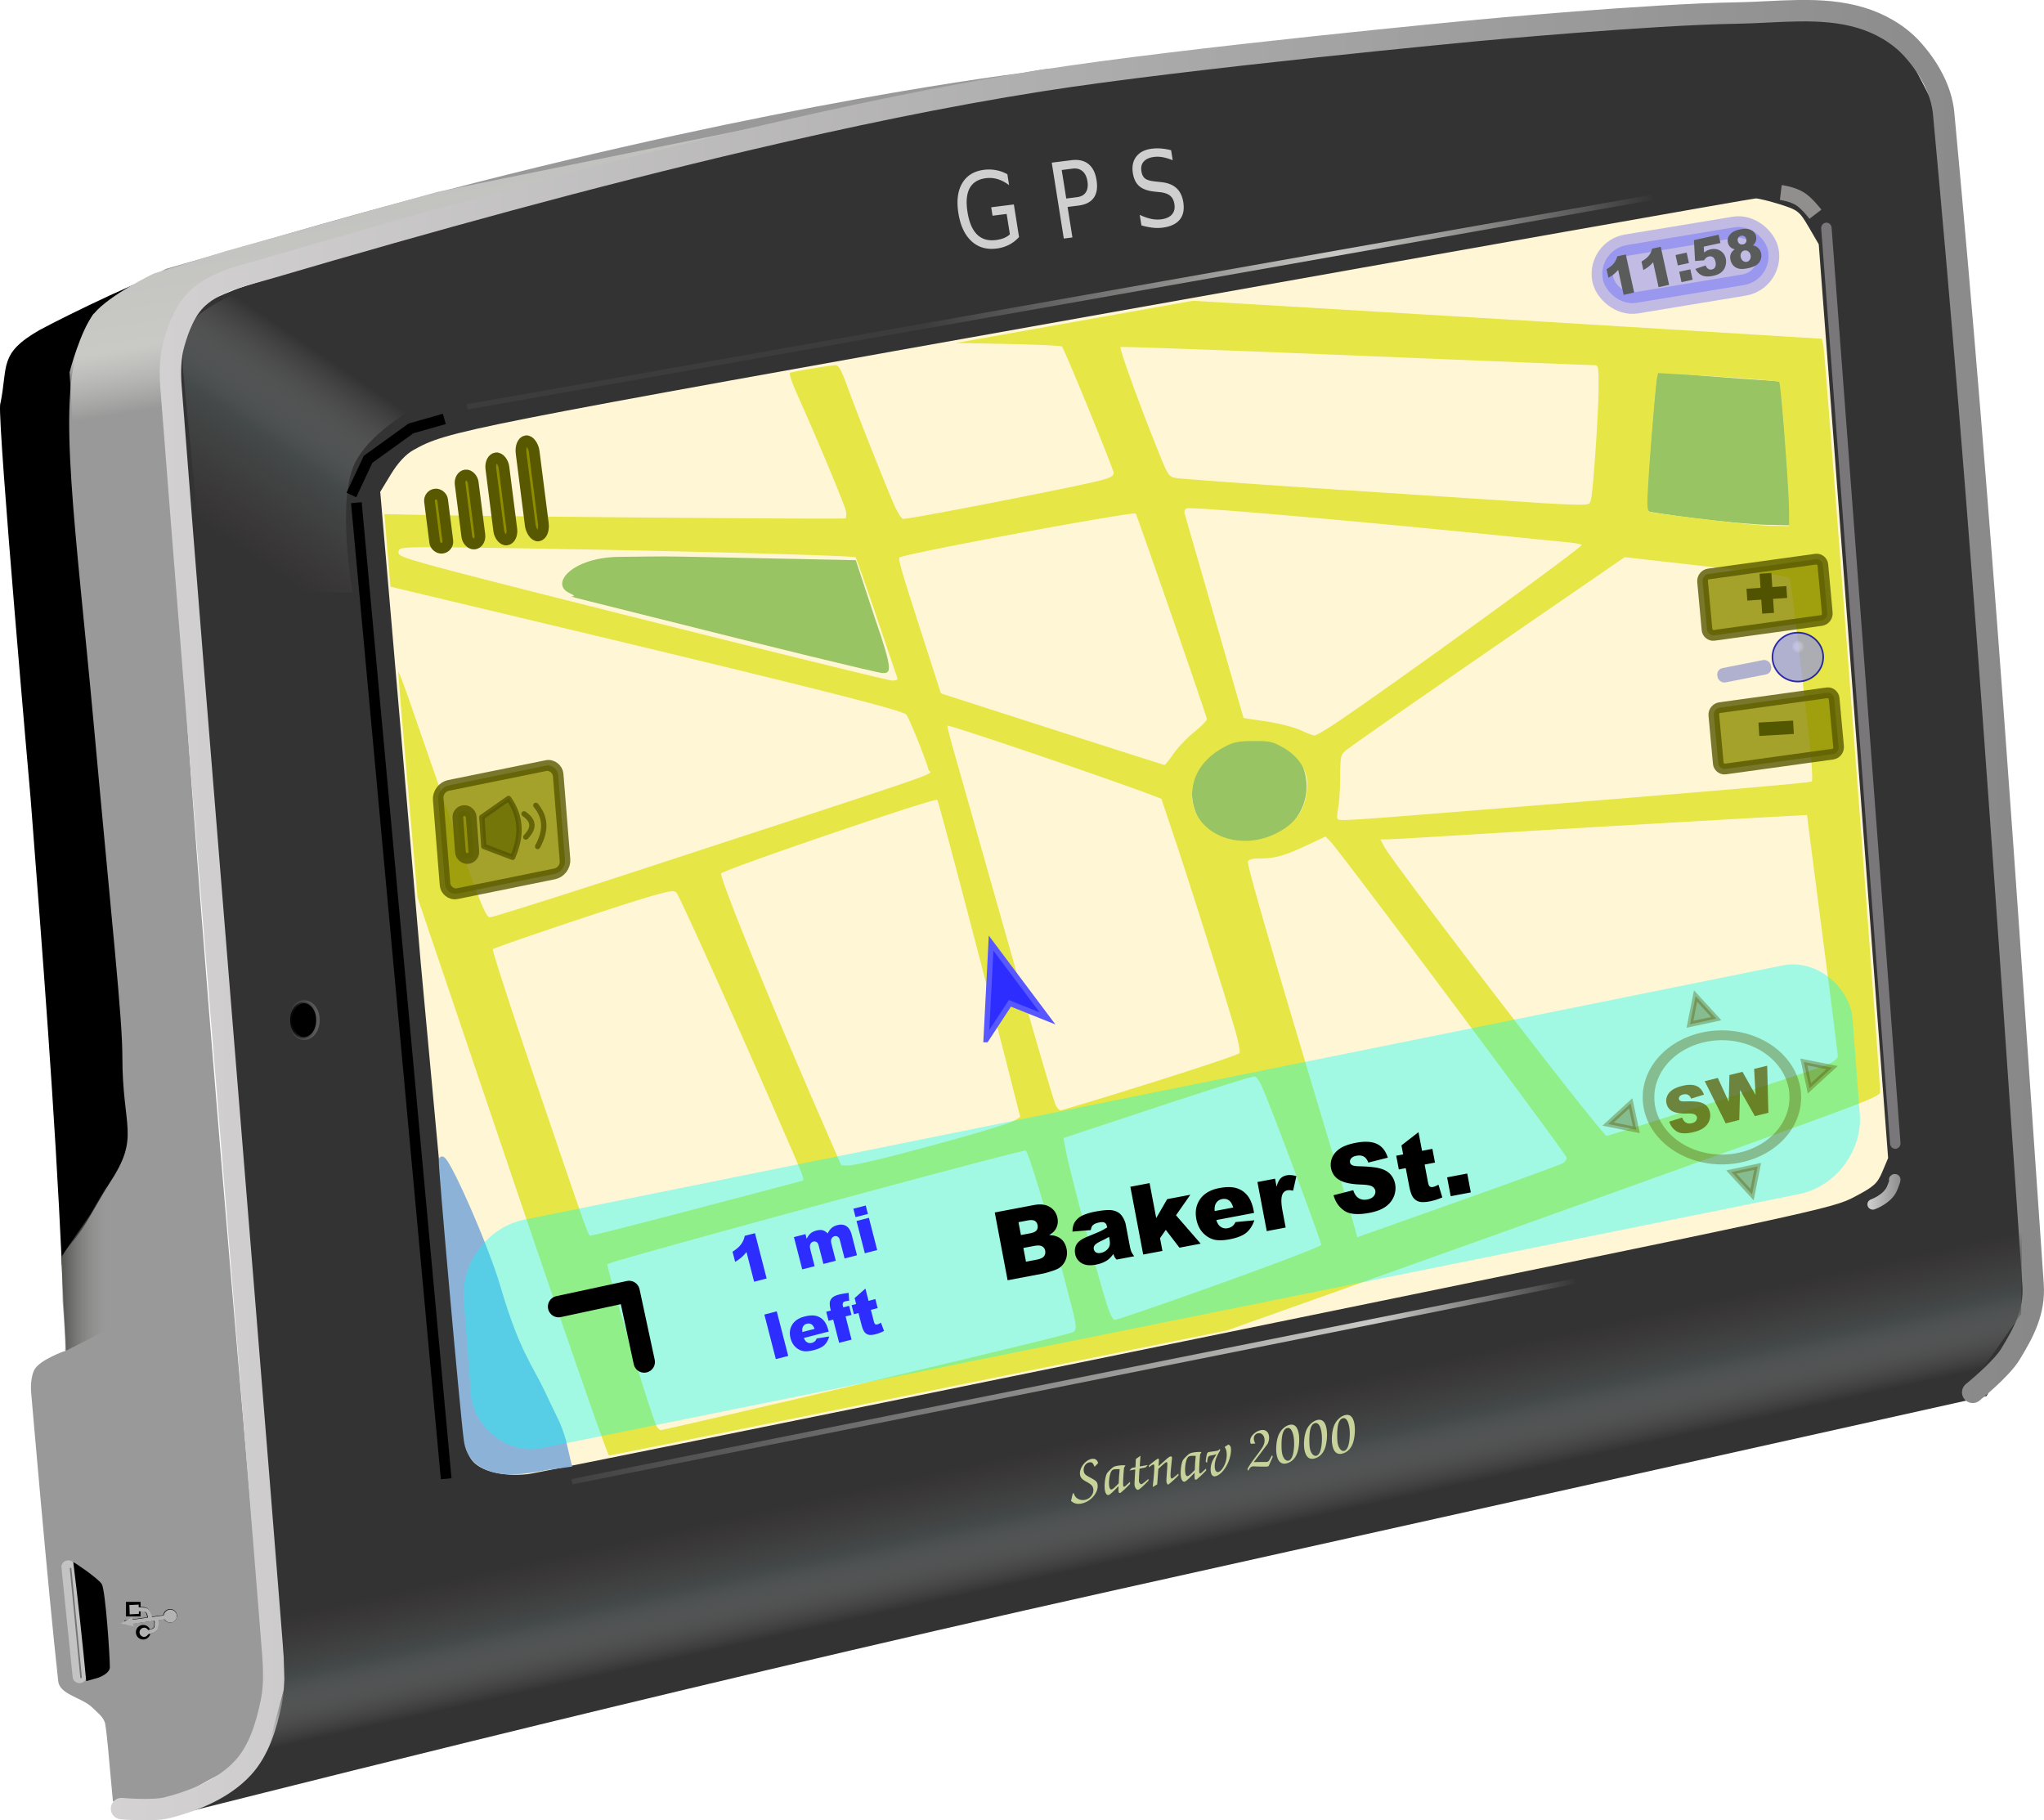 <svg xmlns="http://www.w3.org/2000/svg" xmlns:xlink="http://www.w3.org/1999/xlink" viewBox="0 0 381.66 339.9"><defs><linearGradient id="i" y2="424" xlink:href="#a" gradientUnits="userSpaceOnUse" x2="515.32" y1="424" x1="508.22"/><linearGradient id="a"><stop offset="0" stop-color="#d4d2d2"/><stop offset="1" stop-color="#888"/></linearGradient><linearGradient id="l" y2="454.46" gradientUnits="userSpaceOnUse" x2="494.7" gradientTransform="translate(-40.251 7.268)" y1="454.46" x1="306.42"><stop offset="0" stop-color="#b9b9b7" stop-opacity=".105"/><stop offset=".797" stop-color="#c9c9c6"/><stop offset="1" stop-color="#dadad6" stop-opacity="0"/></linearGradient><linearGradient id="p" y2="260.19" gradientUnits="userSpaceOnUse" x2="468.98" y1="260.19" x1="332.13"><stop offset="0" stop-color="#b9b9b7" stop-opacity=".063"/><stop offset=".566" stop-color="#c9c9c6"/><stop offset="1" stop-color="#dadad6" stop-opacity="0"/></linearGradient><linearGradient id="r" y2="394.65" gradientUnits="userSpaceOnUse" x2="218.03" y1="394.65" x1="214.11"><stop offset="0" stop-color="#5b5b5d"/><stop offset="1" stop-color="#7f7980" stop-opacity="0"/></linearGradient><linearGradient id="f" y2="487.12" gradientUnits="userSpaceOnUse" x2="397.87" gradientTransform="matrix(1 .003 -.003 1 2.339 .177)" y1="464.25" x1="392.72"><stop offset="0" stop-color="#494444" stop-opacity="0"/><stop offset=".479" stop-color="#444949"/><stop offset="1" stop-color="#999" stop-opacity="0"/></linearGradient><linearGradient id="e" y2="373.86" xlink:href="#a" gradientUnits="userSpaceOnUse" x2="539.99" y1="373.86" x1="180.25"/><linearGradient id="d" y2="281.12" gradientUnits="userSpaceOnUse" x2="182.24" y1="223.29" x1="172.86"><stop offset="0" stop-color="#b9b9b7"/><stop offset=".797" stop-color="#c9c9c6"/><stop offset="1" stop-color="#dadad6" stop-opacity="0"/></linearGradient><linearGradient id="c" y2="266.04" gradientUnits="userSpaceOnUse" x2="215.11" gradientTransform="matrix(1.125 0 0 1.02 -23.131 -2.18)" y1="295.4" x1="192.98"><stop offset="0" stop-color="#494444" stop-opacity="0"/><stop offset=".518" stop-color="#444949"/><stop offset="1" stop-color="#999" stop-opacity="0"/></linearGradient><linearGradient id="b" y2="442.47" gradientUnits="userSpaceOnUse" x2="180.51" y1="442.47" x1="170.45"><stop offset="0" stop-color="#464642"/><stop offset="1" stop-color="#999" stop-opacity="0"/></linearGradient><filter id="g" height="1.026" width="1.327" color-interpolation-filters="sRGB" y="-.013" x="-.163"><feGaussianBlur stdDeviation=".875"/></filter><filter id="h" color-interpolation-filters="sRGB"><feGaussianBlur stdDeviation=".212"/></filter><filter id="j" height="1.9" width="1.45" color-interpolation-filters="sRGB" y="-.45" x="-.225"><feGaussianBlur stdDeviation=".741"/></filter><filter id="o" color-interpolation-filters="sRGB"><feGaussianBlur stdDeviation=".977"/></filter><filter id="k" color-interpolation-filters="sRGB"><feGaussianBlur stdDeviation="1.124"/></filter><filter id="n" height="1.033" width="1.355" color-interpolation-filters="sRGB" y="-.016" x="-.177"><feGaussianBlur stdDeviation="1.239"/></filter><filter id="m" height="1.532" width="1.437" color-interpolation-filters="sRGB" y="-.266" x="-.218"><feGaussianBlur stdDeviation="1.403"/></filter><filter id="q" color-interpolation-filters="sRGB"><feGaussianBlur stdDeviation=".025"/></filter><filter id="v"><feGaussianBlur stdDeviation=".012"/></filter><marker id="t" refY="0" refX="0" orient="auto" overflow="visible"><path d="M-1-1v2h2v-2h-2z" stroke="#000" stroke-width=".2pt" fill-rule="evenodd"/></marker><marker id="s" refY="0" refX="0" orient="auto" overflow="visible"><path transform="matrix(-.3 0 0 -.3 .69 0)" d="M8.719 4.034L-2.207.016 8.719-4.002c-1.746 2.372-1.736 5.618 0 8.036z" stroke-linejoin="round" stroke-width=".625" fill-rule="evenodd"/></marker><marker id="u" refY="0" refX="0" orient="auto" overflow="visible"><path d="M.98 0a1 1 0 11-2 0 1 1 0 012 0z" stroke="#000" stroke-width=".2pt" fill-rule="evenodd"/></marker><radialGradient id="w" gradientUnits="userSpaceOnUse" cy="130.29" cx="697.69" r="1.23"><stop offset="0" stop-color="#cacbff"/><stop offset="1" stop-color="#fff" stop-opacity="0"/></radialGradient></defs><path d="M44.47 331.65c3.304-2.769 6.769-11.812 7.074-18.462.142-3.102-4.03-58.989-9.273-124.19-5.242-65.204-9.384-119.54-9.205-120.74.18-1.203 1.284-4.324 2.454-6.934 2.055-4.583 2.34-4.83 8.31-7.22 3.401-1.36 26.419-8.007 51.15-14.77 61.307-16.763 86.089-21.73 139.08-27.866 45.433-5.263 84.346-8.227 100.96-7.692 11.469.37 11.58.39 16.197 2.994 4.016 2.265 5.064 3.434 7.704 8.59l3.055 5.969 8.334 109.01c8.041 105.19 8.282 109.23 6.87 115.27-.804 3.447-2.538 8.247-3.852 10.667l-2.39 4.4-162.85 36.256c-89.565 19.941-172.78 41.44-173.56 41.494-1.138.079 8.28-5.385 9.935-6.772z" color="#000" fill="#343334"/><path d="M5.71 149.02S-.396 79.885.02 75.591c1.564-7.26-.428-9.5 7.402-13.988 4.751-2.574 21.858-10.943 24.983-11.07 1.22-.05-5.996 7.925-8.913 11.265l-5.303 6.073-.61 8.767c-.357 5.138 1.215 32.115 3.796 65.155 4.652 59.533 4.887 76.785 1.143 83.792-.984 1.843-3.902 5.009-6.483 7.036-2.58 2.027-4.413 3.542-4.484 3.537-1.326-29.065-3.608-58.117-5.84-87.138z" color="#000"/><path d="M19.66 321.97c-.205-1.289-1.463-2.181-2.384-3.104-1.904-1.908-6.121-2.416-6.402-4.936-1.882-16.88-5.041-53.73-5.041-53.73s-.308-2.454.516-4.31c.854-1.92 5.711-3.616 5.711-3.616.06.299.411.658-.36-9.25-.114-4.694-.132-7.7-.135-7.882-.003-.182.263-1.273 1.798-3.026 2.868-3.448 4.706-7.536 7.152-11.307 5.715-8.653 2.334-10.115 2.333-23.458-.001-7.253-1.84-23.702-5.4-62.706-3.268-35.785-6.815-59.823-2.612-70.06s1.52-3.541 4.378-6.743c2.858-3.2 5.993-4.458 11.767-7.639l29.006-8.346c65.307-18.52 114.78-26.18 130.8-28.227 21.809-3.95-23.688 7.221-36.517 10.672-18.184 3.805-103.07 23.24-112.51 26.963l-5.219 2.973-2.146 4.257c-2.087 5.057-5.934-1.305 4.684 130.88 5.19 64.602 10.272 119.49 10.273 122.32 0 4.883 2.595 4.562-.652 11.137l-2.2 5.639-6.005 3.113c-5.912 3.066-6.729 4.26-11.262 4.542l-8.149.223-.68-7.377s-.368-4.622-.745-6.997zm-1.811-9.848c2.547-1.3 2.528-1.183 1.626-10.113-.571-5.647-.633-5.828-2.734-7.946-1.77-1.785-2.406-2.103-3.608-1.801-1.145.287-1.404.634-1.204 1.61.141.683.54 5.008.887 9.612.347 4.603.73 8.684.85 9.067.315 1 1.649.863 4.183-.43z" color="#000" fill="#999"/><path d="M151.91 497.32l1.814 18.61" stroke="#c4c3c3" stroke-linecap="round" stroke-width="2.214" fill="none" transform="matrix(1.157 0 0 1.101 -163.013 -254.984)"/><path d="M16.098 313.896c-.725-7.537-1.479-14.688-2.415-22.211.067-.077 4.779 3.102 5.339 4.133.675 1.241 1.492 13.268 1.492 15.516 0 .514-.507 1.303-2.16 1.928l-2.256.634z" color="#000"/><path d="M176.76 430.46l3.099-5.548.057 19.627 2.368 6.313-10.061 5.13-.937-17.46 5.474-8.061z" fill="url(#b)" transform="translate(-159.87 -203.79)"/><path d="M195.74 263.74c9.747-10.056 44.234-13.046 44.234-13.046l20.545 19.282s-27.428 7.98-34.102 19.733c-3.93 6.922-.699 24.717-.699 24.717l-27.673-.28-4.053-41.854s-.278-6.462 1.747-8.551z" fill="url(#c)" transform="translate(-159.87 -203.79)"/><path d="M173.93 291.8l16.207-1.581 1.446-16.998.626-8.929 3.067-6.093 9.815-4.3 35.577-9.883 66.448-15.976 14.85-4.743-80.44 16.323-39.53 11.069-13.44 4.184s-8.3 4.01-11.135 7.463c-2.51 3.056-4.56 10.953-4.56 10.953l1.07 18.512z" fill="url(#d)" transform="translate(-159.87 -203.79)"/><path d="M182.56 541.49s5.817.537 8.59-.179c5.134-1.326 10.472-3.524 14.076-7.414 3.008-3.246 4.364-7.853 5.275-12.184.83-3.945.392-8.075.073-12.095-6.244-78.648-13.538-165.84-18.782-233.68-.198-2.558-.162-5.451.576-8.032.88-3.083 2.116-6.346 4.484-8.508 3.584-3.273 8.787-4.224 13.443-5.594 29.847-8.778 59.458-16.97 89.548-24.02 17.999-4.217 36.114-8.039 54.375-10.919 27.119-4.276 81.823-9.422 81.823-9.422s31.992-2.979 48.039-3.216c7.744-.114 15.797-1.348 23.218.867 3.551 1.06 7.014 3.012 9.52 5.742 3.049 3.32 5.555 7.644 5.974 12.132 7.004 74.977 11.636 145.31 16.696 218.67.356 5.151-1.865 9.121-4.24 13.018-1.736 2.846-7.035 7.11-7.035 7.11" stroke="url(#e)" stroke-linecap="round" stroke-width="4" fill="none" transform="translate(-159.87 -203.79)"/><path d="M212.25 498.03l325.18-64.559-.156 15.676-8.852 12.514-319.4 71.9 4.02-14.975-.79-20.556z" fill="url(#f)" transform="translate(-159.87 -203.79)"/><g fill="#c8d39b"><path d="M200.293 278.925l-.305 1.32c.512.483 1.113.646 1.881.51 1.808-.316 3.322-2.105 3.059-3.606-.085-.484-.318-.7-1.313-1.232-.98-.522-1.158-.698-1.247-1.206-.134-.769.329-1.532 1.026-1.654.496-.087.711.094.974.828l.682-.692c-.185-.638-.595-.895-1.222-.785-1.217.213-2.364 1.803-2.158 2.974.093.531.41.878 1.188 1.29.916.497 1.185.779 1.28 1.322.162.922-.582 1.893-1.61 2.074-.508.089-1.068-.045-1.449-.343-.296-.229-.434-.46-.62-.964l-.166.164M210.97 276.707c-.782.746-.941.884-1.06.905-.082.014-.158-.07-.183-.212-.053-.307.002-1.657.152-3.304.099-.2.116-.24.268-.485a6.248 6.248 0 00-1.52.083c-.485.085-.701.172-.975.415-.382.323-.814.776-.939.969-.35.573-.567 2.256-.399 3.213.1.567.355.912.65.86.26-.045.61-.35 1.9-1.673-.023.565-.018.942.007 1.083.027.154.115.236.233.215.142-.024.142-.024.982-.793.303-.285.542-.522.933-.931l-.049-.345m-2.292.475c-.608.63-.928.894-1.14.931-.19.033-.345-.159-.411-.537-.104-.591-.056-1.428.122-2.154.17-.7.386-.993.788-1.064.212-.037.59-.042 1.031-.022-.079.94-.114 1.226-.115 1.287-.02.308-.027.614-.044.934-.001.06-.012.209-.033.432l-.198.193M214.426 276.152c-.805.689-1.148.956-1.313.985-.154.027-.397-.247-.44-.495-.03-.166.012-1.11.102-2.406.163-.04.281-.061.34-.072l.471-.095c.047-.008.164-.04.349-.097l.389-.422-1.513.266.137-1.998c-.204.157-.293.21-.455.323-.075.062-.163.114-.25.178a2.352 2.352 0 01-.152.1l-.072 1.535c-.105.03-.176.043-.211.05l-.284.05c-.023.003-.082.014-.175.042-.115.106-.127.108-.3.309-.03.03-.081.087-.154.16l.284-.05.544-.094.26-.046c-.166 2.734-.166 2.734-.102 3.1.066.378.387.749.611.71.26-.046.977-.684 1.963-1.734l-.029-.3M216.076 277.162l.21-2.9c1.314-1.193 1.347-1.21 1.513-1.24.082-.014.14.036.157.131.03.177.015.643-.092 2.05-.075 1.098-.087 1.307-.048 1.532.03.165.103.31.27.5.5-.343 1.227-.994 1.947-1.754l.025-.345c-1.064.88-1.107.913-1.226.933s-.211-.097-.245-.286c-.043-.248-.029-.652.053-1.507.207-2.083.207-2.083.193-2.166-.023-.13-.118-.187-.272-.16-.177.031-.419.183-.797.53l-1.443 1.288c.038-.408.085-1.184.068-1.278a.159.159 0 00-.18-.127c-.13.023-.905.61-1.688 1.283l-.017.32c.696-.476.742-.496.848-.515.083-.014.154.046.17.14.044.249-.008 1.27-.115 2.397l-.104 1.005c-.01.087-.029.322-.054.667l.827-.498M225.174 274.216c-.783.747-.942.884-1.06.905-.083.014-.158-.07-.183-.212-.054-.307.001-1.657.151-3.304.1-.2.117-.24.268-.485a6.248 6.248 0 00-1.52.084c-.485.085-.7.171-.975.414-.382.323-.814.777-.939.969-.35.573-.567 2.256-.399 3.213.1.568.355.913.65.86.26-.045.61-.35 1.9-1.672-.023.564-.017.94.007 1.083.027.153.115.235.233.215.142-.025.142-.025.982-.794.303-.285.542-.521.933-.931l-.048-.345m-2.293.475c-.608.63-.927.894-1.14.931-.19.033-.345-.159-.411-.537-.104-.59-.055-1.428.122-2.153.17-.7.386-.994.788-1.064.213-.038.59-.043 1.032-.023-.08.94-.114 1.226-.116 1.287-.019.308-.026.614-.043.934-.002.061-.012.21-.034.432l-.198.193M225.372 273.146c.028-.188.058-.364.06-.425.129-.79.2-.875.84-.976.47-.094.598-.129.871-.238-.55.889-.708 1.172-.826 1.473-.243.627-.326 1.336-.224 1.916.095.543.401.83.791.762.934-.163 1.991-1.36 2.562-2.898.325-.86.478-1.862.376-2.441-.047-.272-.161-.435-.419-.585-.27.133-.4.217-.736.458.198.294.278.475.332.783.127.72.047 1.514-.235 2.27-.324.861-.875 1.543-1.312 1.62-.26.045-.527-.225-.597-.627-.096-.544-.02-1.227.205-1.888.164-.455.334-.802.778-1.537.005-.038 0-.073-.003-.085-.006-.035-.008-.047-.046-.126l-.118.02c-.104.177-.227.236-.606.302l-.283.05c-.74.093-.857.113-.952.13-.225.04-.337.096-.39.203-.121.216-.223.745-.313 1.626l.245.213M233.034 274.635c.41-.645.536-.764.832-.816.118-.02.276-.024.473-.01.91.047 2.106.057 2.295.024a.639.639 0 00.261-.107l.767-1.742-.143-.256c-.588 1.09-.656 1.188-.975 1.244-.06.01-.144.013-.255.008-.84 0-1.568.019-2.176.028l1.218-1.603.88-1.165.493-.66c.252-.58.323-1.006.232-1.526-.133-.757-.702-1.156-1.435-1.028-.603.106-1.19.44-1.604.927-.367.406-.517.87-.432 1.355.016.095.038.152.085.278l.856-.053c-.163-.3-.227-.46-.265-.672-.114-.65.202-1.144.793-1.248.555-.097 1.042.317 1.16.99.065.367.019.801-.118 1.13-.178.445-.418.816-1.179 1.827-1.273 1.697-1.42 1.906-1.87 2.74l.107.335M240.886 266.03c-.851.148-1.705.907-2.13 1.883-.407.949-.577 2.55-.382 3.661.224 1.277.812 1.856 1.71 1.698 1.017-.178 1.83-.966 2.186-2.125.316-.981.41-2.46.236-3.453-.22-1.253-.77-1.814-1.62-1.665m-.492.598c.531-.093.949.48 1.148 1.614.165.946.13 2.207-.088 3.183-.169.773-.489 1.243-.89 1.314-.52.09-1.017-.517-1.183-1.462-.114-.65-.121-2.013-.02-2.823.133-1.12.489-1.73 1.033-1.826M246.076 265.119c-.85.15-1.704.908-2.13 1.884-.406.949-.576 2.55-.381 3.661.223 1.277.812 1.856 1.71 1.698 1.017-.178 1.83-.966 2.186-2.125.316-.982.41-2.46.235-3.453-.22-1.253-.769-1.814-1.62-1.665m-.492.598c.532-.093.95.48 1.148 1.614.166.945.131 2.206-.087 3.183-.17.773-.489 1.243-.89 1.313-.52.092-1.017-.516-1.183-1.461-.114-.65-.121-2.014-.02-2.823.133-1.12.489-1.73 1.032-1.826M251.277 264.207c-.85.15-1.705.908-2.13 1.884-.407.949-.577 2.55-.382 3.661.224 1.277.813 1.856 1.711 1.698 1.017-.178 1.829-.966 2.186-2.125.315-.982.41-2.46.235-3.453-.22-1.253-.769-1.814-1.62-1.665m-.492.598c.532-.093.949.48 1.148 1.614.166.945.131 2.206-.087 3.183-.17.773-.49 1.243-.891 1.313-.52.092-1.016-.516-1.182-1.461-.114-.65-.122-2.014-.02-2.823.132-1.12.488-1.73 1.032-1.826"/></g><path d="M500.9 247.9l12.86 162.12" transform="matrix(1 0 0 1.054 -159.87 -218.686)" filter="url(#g)" stroke="#797779" stroke-linecap="round" stroke-width="1.948" fill="none"/><path d="M513.6 424s.471-.573-.438 1.68c-.84 2.08-3.592 3.067-3.592 3.067" transform="matrix(1 0 0 .974 -159.87 -192.724)" filter="url(#h)" stroke="url(#i)" stroke-linecap="round" stroke-width="2.026" fill="none"/><path d="M498.85 243.79s-1.56-2.05-2.862-2.865c-1.496-.936-3.6-1.19-3.6-1.19" filter="url(#j)" stroke="#918e8e" stroke-width="2.8" fill="none" transform="translate(-159.87 -203.79)"/><path d="M266.66 480.46L453.94 443" filter="url(#k)" stroke="url(#l)" fill="none" transform="translate(-159.87 -203.79)"/><path d="M227.7 294.56l2.767-5.93 7.116-5.139 5.534-1.58" transform="matrix(1.126 0 0 1.123 -190.779 -238.369)" filter="url(#m)" stroke="#000" stroke-width="1.778" fill="none"/><path d="M243.18 479.9l-16.77-182.25" filter="url(#n)" stroke="#000" stroke-width="2" fill="none" transform="translate(-159.87 -203.79)"/><path d="M247.1 279.76l221.38-39.13" filter="url(#o)" stroke="url(#p)" fill="none" transform="translate(-159.87 -203.79)"/><path d="M218.03 394.65a1.957 3.075 0 11-3.913 0 1.957 3.075 0 113.913 0z" transform="matrix(-1.321 0 0 1.091 342.21 -240.086)" color="#000" filter="url(#q)" stroke="url(#r)" stroke-width=".5"/><path d="M33.05 301.71a1.27 1.27 0 01-1.281 1.26 1.27 1.27 0 01-1.281-1.26c0-.695.574-1.26 1.281-1.26a1.27 1.27 0 011.281 1.26z" color="#000"/><path d="M191.02 505.67l-7.858 1.086" marker-end="url(#s)" stroke="#000" stroke-width=".8" fill="none" transform="translate(-159.87 -203.79)"/><path d="M187.75 505.84s.027-1.47-1.07-1.569c-.8-.071-1.927-.024-1.927-.024" marker-end="url(#t)" stroke="#000" stroke-width=".8" fill="none" transform="translate(-159.87 -203.79)"/><path d="M188.99 506.16s.23 1.247-.121 1.743c-.503.71-2.24.657-2.24.657" marker-end="url(#u)" stroke="#000" stroke-width=".8" fill="none" transform="translate(-159.87 -203.79)"/><path d="M13.17 292.77l1.976 20.556" stroke="#737375" stroke-width=".3" fill="none"/><g fill="#cfcfcf"><path d="M188.567 43.754l-.604-3.806-2.633.331-.25-1.575 4.23-.532.965 6.083a6.5 6.5 0 01-1.87 1.455 7.06 7.06 0 01-2.338.7c-1.862.235-3.422-.227-4.68-1.385-1.254-1.165-2.065-2.902-2.431-5.212-.368-2.315-.13-4.184.713-5.607.848-1.43 2.203-2.262 4.065-2.496a7.205 7.205 0 012.264.064c.739.139 1.438.393 2.1.762l.323 2.04c-.691-.526-1.396-.899-2.115-1.118a5.19 5.19 0 00-2.187-.19c-1.457.184-2.476.806-3.057 1.866-.575 1.06-.71 2.548-.406 4.465.303 1.911.896 3.305 1.778 4.18.888.876 2.06 1.223 3.518 1.04a6.146 6.146 0 001.498-.363c.427-.177.8-.41 1.117-.703M198.246 31.742l.845 5.325 2.027-.255c.75-.095 1.294-.399 1.63-.912.336-.514.437-1.197.301-2.051-.134-.848-.443-1.477-.926-1.888-.483-.41-1.1-.568-1.85-.474l-2.027.256m-1.862-1.373l3.64-.458c1.335-.168 2.4.066 3.195.701.8.63 1.31 1.636 1.53 3.022.222 1.398.046 2.498-.526 3.3-.568.8-1.52 1.284-2.855 1.452l-2.027.255.904 5.694-1.612.203-2.249-14.169M218.673 28.049l.297 1.87a9.404 9.404 0 00-1.855-.561 5.329 5.329 0 00-1.613-.058c-.878.11-1.524.398-1.939.863-.409.465-.554 1.07-.436 1.817.1.626.332 1.08.697 1.364.37.276 1.011.457 1.926.542l1.01.115c1.246.12 2.208.49 2.887 1.108.683.61 1.116 1.492 1.299 2.643.218 1.373-.005 2.463-.67 3.27-.659.805-1.736 1.302-3.23 1.49a7.933 7.933 0 01-1.84 0 12.26 12.26 0 01-2.078-.427l-.314-1.974a9.111 9.111 0 002.08.745 5.659 5.659 0 001.905.1c.92-.116 1.596-.42 2.028-.914.432-.493.584-1.138.458-1.935-.11-.696-.378-1.218-.802-1.564-.419-.348-1.053-.568-1.904-.661l-1.017-.104c-1.248-.134-2.189-.47-2.822-1.01-.634-.54-1.037-1.35-1.208-2.433-.2-1.253.014-2.286.639-3.1.63-.815 1.597-1.305 2.9-1.469a8.522 8.522 0 011.737-.035c.599.048 1.22.153 1.865.318"/></g><path d="M26.74 305.62a.876.876 0 01-.67-.693c-.152-.841.94-1.359 1.486-.704l.12.144.319-.075c.391-.094.659-.228.776-.39.077-.106.09-.2.103-.687.013-.522.008-.564-.065-.566-.209-.005-4.038.55-4.038.585 0 .022.06.138.133.258.074.12.108.208.076.197a49.605 49.605 0 00-1.236-.28c-.649-.14-1.179-.266-1.179-.278 0-.024.038-.044 1.312-.727.472-.253.864-.453.872-.444a.87.87 0 01-.04.233c-.054.21-.053.218.036.23.098.013 2.833-.363 2.864-.394.04-.04-.084-.546-.183-.744-.147-.292-.319-.362-.978-.395l-.508-.025v.469l-.314.024c-.173.013-.562.035-.865.048l-.552.024v-.277c0-.153-.013-.543-.028-.869l-.028-.59.644-.028c.355-.015.747-.034.872-.041l.227-.014v.494l.64.044c.535.036.679.061.879.154.452.209.75.642.882 1.28.038.19.074.348.079.351.005.003.497-.062 1.094-.146l1.087-.152.072-.231c.095-.305.388-.632.678-.758.453-.197 1.024-.091 1.35.25.257.268.356.509.356.86 0 .342-.097.585-.339.845-.46.494-1.316.476-1.777-.04l-.169-.188-.436.054c-.24.03-.493.066-.562.08l-.124.025.028.378c.033.447-.027.939-.15 1.219-.203.465-.716.784-1.481.923-.241.044-.286.07-.452.26-.224.257-.532.373-.811.307z" color="#000" fill="#b3b3b3"/><g transform="translate(-502.83 -214.332)"><path d="M590.95 486.99c-1.579-2.035-1.61-6.98-1.61-6.98l-7.953-85.934-7.558-87.91 1.99-3.277c1.274-2.097 2.762-3.71 4.131-4.48 6.457-3.629 8.069-3.947 130.66-25.802 65.483-11.674 119.51-21.226 120.05-21.226.544 0 2.585.5 4.535 1.112 3.34 1.047 3.654 1.296 5.39 4.282l1.845 3.17 6.476 85.309 6.476 85.309-1.066 2.532c-.943 2.238-1.554 2.79-5.252 4.732-4.122 2.166-6.005 2.571-125.45 27.01-66.698 13.644-121.69 24.78-122.2 24.743-4.703.523-8.879-.554-10.458-2.589z" color="#000" fill="#fff6d5"/><path d="M819.32 311.11c-4.881-.618-8.986-1.24-9.123-1.383-.2-.208 1.784-24.984 2.069-25.826.045-.133 1.912-.046 4.15.192s7.4.661 11.47.941l7.401.51.502 6.052c.276 3.33.75 9.377 1.052 13.44l.55 7.387-4.598-.095c-2.53-.052-8.592-.6-13.473-1.218zM732.26 371.56c-6.205-1.565-8.903-9.283-5.109-14.617 3.7-5.2 9.574-6.709 15.012-3.855 5.907 3.1 6.24 12.051.599 16.046-3.937 2.787-6.615 3.406-10.502 2.426zM624.35 329.47c-22.829-5.751-11.459-2.687-15.194-4.402-3.735-1.716.547-6.674 9.264-6.758 9.786-.094 6.113-.172 19.381.108l24.824.51 3.526 10.704c3.53 10.171 3.043 10.423 1.406 10.36-.935-.035-20.379-4.77-43.208-10.522z" color="#000" fill="#98c464"/><path d="M595.41 488.83c-3.233-.714-5.067-2.581-5.472-5.572-.684-5.048-4.837-51.538-4.677-52.36.362-1.855 8.22 15.845 10.495 23.64 3.576 12.252 6.065 14.932 8.324 19.751 2.584 5.51 2.97 5.763 3.921 9.011l1.038 4.453-3.979.541c-4.94.935-7.26 1.064-9.65.536z" color="#000" stroke="#8cb2d8" stroke-linecap="round" fill="#8cb2d8"/><path d="M598.43 434l-17.64-52.1-1.81-20.76c-.993-11.417-1.796-21.015-1.783-21.329.012-.315 1.008 2.274 2.214 5.753 12.637 36.478 13.892 39.86 14.865 40.049.349.067 13.232-4.001 28.629-9.042 60.559-19.826 53.57-17.395 53.285-18.532-.477-1.899-3.533-9.493-4.134-10.27-.645-.835-18.4-5.3-70.99-17.849l-25.325-6.043-.568-6.773-.569-6.774 6.325.133c15.764.332 79.414.859 79.736.66.198-.123.239-.772.091-1.444-.271-1.238-5.172-12.983-8.826-21.153-1.344-3.006-1.839-4.513-1.514-4.611.898-.274 7.706-1.401 8.445-1.399.573.002 1.074.936 2.284 4.25 1.9 5.204 7.296 18.83 8.694 21.95.563 1.257 1.274 2.382 1.58 2.499.563.216 32.916-6.092 37.095-7.233 1.658-.453 2.273-.807 2.273-1.308 0-.7-9.196-23.161-9.682-23.648-.146-.147-4.65-.356-10.01-.465l-9.744-.197 22.11-3.935 22.11-3.934 28.877 1.706c15.883.938 42.308 2.533 58.723 3.545l29.846 1.84.295 1.377c.274 1.278 10.584 136.91 10.578 139.17-.002.988-1.054 1.392-39.83 15.3a30295.767 30295.767 0 01-60.976 21.803l-21.149 7.518-57.448 11.673c-31.596 6.42-57.665 11.673-57.93 11.673-.286 0-7.617-21.07-18.127-52.098zm51.028 42.036c21.485-5.016 48.058-11.393 52.434-12.584 2.362-.643 2.352-.052.147-8.582-2.997-11.593-7.229-25.695-7.71-25.695-1.55 0-76.67 20.387-78.064 21.186-.377.216 8.154 28.343 9.192 30.302.202.38.557.691.79.691s10.679-2.393 23.21-5.319zm71.409-18.558c15.142-5.3 28.66-10.354 28.66-10.715 0-.7-9.36-25.692-11.065-29.546-.457-1.033-1.067-1.878-1.355-1.878-.7 0-8.062 2.333-23.207 7.353l-12.502 4.144.508 2.652c.75 3.911 6.027 23.561 7.746 28.841.442 1.359 1.012 2.47 1.266 2.47s4.731-1.495 9.95-3.321zm59.545-20.713c7.312-2.61 13.671-4.946 14.132-5.192.46-.247.838-.72.838-1.052 0-.573-42.167-57.01-44.11-59.034l-.922-.963-3.475 1.629c-4.183 1.96-5.97 2.466-8.726 2.469-1.437.002-2.155.177-2.303.563-.217.564 3.942 14.948 14.066 48.654 3.004 10.001 5.662 18.93 5.907 19.84l.445 1.654 5.426-1.912a7214.286 7214.286 0 0018.721-6.656zm-147.58 3.264c10.372-2.727 19.161-5.049 19.532-5.16.82-.245 1.23.866-4.72-12.809-7.606-17.486-17.966-40.473-18.505-41.059-.418-.454-1.188-.343-4.83.694-5.357 1.526-29.036 9.468-29.45 9.878-.167.164 3.614 11.796 8.402 25.848 10.297 30.222 9.325 27.567 10.093 27.567.341 0 9.106-2.232 19.479-4.959zm37.398-10.06c12.206-3.193 21.119-5.796 22.145-6.468l.957-.627-3.756-14.737c-4.752-18.648-11.507-44.228-11.74-44.462-.43-.43-39.329 12.825-40.336 13.744-.483.441 9.026 23.795 19.02 46.715l3.405 7.807h1.377c.758 0 4.775-.888 8.928-1.974zm139.17-5.564c19.642-6.202 33.801-10.84 35.105-11.496.815-.411 1.482-1.012 1.482-1.336 0-.324-1.079-8.903-2.398-19.065a11885.29 11885.29 0 01-2.872-22.232l-.473-3.755-2.168.109c-6.994.352-46.075 2.623-59.464 3.455-8.684.54-16.293.982-16.91.982h-1.12l.626 1.21c1.68 3.247 40.8 54.132 41.616 54.132.127 0 3.087-.902 6.577-2.004zm-98.587-5.72c12.382-3.818 23.012-7.311 23.441-7.703.185-.169-.137-1.97-.715-4.003-1.644-5.781-8.19-26.576-11.164-35.46l-2.693-8.048-2.567-.966c-8.368-3.151-37.155-12.917-37.388-12.685-.066.066.563 2.516 1.398 5.445.835 2.93 5.296 18.667 9.913 34.973 4.616 16.306 8.641 30.048 8.944 30.537.303.49.689.89.858.89.17 0 4.657-1.341 9.972-2.98zm30.332-48.761c3.946-1.992 5.676-4.737 5.777-9.166.06-2.617-1.668-5.244-4.504-6.846-1.97-1.112-2.49-1.226-5.534-1.212-2.84.014-3.667.177-5.337 1.052-3.953 2.07-6.127 5.286-6.127 9.061 0 6.94 8.474 10.771 15.725 7.11zm40.889-4.592c42.763-3.447 58.842-4.835 59.108-5.101.136-.137.04-2.46-.215-5.164-.516-5.474-3.547-31.188-3.822-32.426-.163-.736-1.235-.91-15.543-2.535l-15.367-1.744-10.839 7.456c-24.974 17.179-40.542 28-41.376 28.762-.807.737-.89 1.18-.906 4.795-.01 2.19-.172 4.782-.36 5.758s-.259 1.91-.157 2.076c.289.467.863.43 29.477-1.876zm-60.053-10.297c.827-1.19 2.56-3.007 3.851-4.037 1.291-1.03 2.35-2.11 2.351-2.4.003-.471-12.998-37.983-13.297-38.366-.371-.476-43.414 7.527-44.081 8.196-.305.306.215 2.083 4.501 15.385l3.219 9.986 8.129 2.62c14.672 4.728 33.425 10.725 33.626 10.753.108.016.874-.946 1.7-2.137zm30.433-5.786c10.328-6.94 45.741-32.607 45.741-33.152 0-.143-1.112-.366-2.47-.497s-6.919-.686-12.354-1.233c-29.604-2.979-58.027-5.447-58.895-5.113a.74.74 0 00-.435.883l5.608 19.456 5.42 18.811 4.213.633c2.422.364 5.128 1.05 6.363 1.614 1.182.539 2.378.995 2.658 1.013.28.017 2.148-1.07 4.15-2.415zm-82.031-8.325c-.095-.272-1.831-5.386-3.858-11.365s-3.8-11.004-3.941-11.168c-.297-.344-37.646-1.325-65.726-1.726-18.158-.26-19.275-.236-19.526.42-.37.964.014 1.138 6.555 2.957 10.127 2.817 84.369 21.364 85.54 21.37.735.004 1.07-.167.957-.488zm166.51-30.834c-.01-4.244-1.516-24.115-1.85-24.412-.293-.26-7.172-.803-18.185-1.435l-4.426-.254-.2.944c-.257 1.204-1.329 14.153-1.668 20.152-.222 3.927-.172 4.615.352 4.816.336.13 3.696.603 7.466 1.054 10.57 1.263 12.968 1.498 15.849 1.554l2.668.051-.006-2.47zm-36.997-2.447c.417-1.66 1.424-16.423 1.424-20.876 0-4.144-.021-4.25-.889-4.249-.489 0-20.523-.809-44.519-1.798s-43.725-1.703-43.842-1.586c-.251.252 2.853 8.93 6.373 17.812 2.45 6.186 2.535 6.332 3.853 6.624.741.165 14.956 1.188 31.588 2.274s32.464 2.126 35.182 2.313c2.718.186 6.212.363 7.764.394 2.684.054 2.835.01 3.066-.908z" color="#000" fill="#e6e646"/><rect ry="12.477" transform="matrix(.98 -.198 .075 .997 0 0)" height="42.797" width="264.62" y="556.67" x="557.9" opacity=".37" color="#000" fill="#0ff"/><g fill="#2d2dff"><path d="M643.802 444.593l2.177 8.46-2.338.603-1.427-5.544a7.266 7.266 0 01-.92.98 8.732 8.732 0 01-1.197.853l-.488-1.895c.722-.456 1.254-.918 1.598-1.385.343-.468.57-.994.682-1.58l1.913-.492M651.073 445.324l2.157-.555.226.88c.216-.447.46-.788.735-1.024.278-.237.64-.413 1.086-.528.48-.123.883-.136 1.206-.038.324.098.618.293.883.584.262-.487.524-.84.787-1.056.262-.22.612-.387 1.05-.5.648-.167 1.202-.104 1.665.189.461.288.797.841 1.008 1.658l.974 3.785-2.316.596-.883-3.433c-.07-.273-.175-.461-.315-.566-.209-.169-.429-.223-.66-.164a.847.847 0 00-.582.465c-.115.24-.117.577-.005 1.012l.8 3.11-2.315.595-.855-3.32c-.068-.264-.13-.44-.184-.527a.743.743 0 00-.81-.33.845.845 0 00-.576.469c-.119.244-.119.595-.001 1.053l.791 3.076-2.315.595-1.55-6.026M662.172 440.02l2.31-.593.404 1.571-2.31.595-.404-1.572m.59 2.292l2.31-.594 1.55 6.026-2.31.595-1.55-6.027M645.553 459.786l2.315-.596 2.141 8.32-2.315.595-2.14-8.319M657.564 462.963l-4.63 1.192c.137.36.308.61.514.75.29.204.615.26.974.167.227-.058.428-.17.603-.336.107-.104.208-.266.305-.484l2.33-.376c-.192.695-.5 1.238-.924 1.63-.425.387-1.097.7-2.016.936-.798.205-1.455.255-1.97.15-.516-.11-.988-.37-1.417-.78-.425-.414-.723-.953-.893-1.615-.243-.942-.138-1.781.314-2.519.455-.738 1.214-1.244 2.277-1.517.863-.222 1.577-.267 2.144-.135a2.73 2.73 0 011.432.842c.389.428.685 1.04.89 1.834l.067.261m-2.634-.502c-.16-.435-.364-.723-.61-.865-.243-.144-.523-.174-.84-.093a1.08 1.08 0 00-.768.664c-.093.217-.112.51-.057.88l2.275-.586M660.283 458.443l1.101-.283.435 1.69-1.1.284 1.115 4.335-2.315.596-1.116-4.335-.862.222-.435-1.691.862-.222-.07-.273a4.771 4.771 0 01-.13-.832c-.022-.308.014-.574.11-.796.1-.227.264-.431.496-.612.235-.185.606-.343 1.113-.474.404-.104 1.005-.208 1.8-.312l.105 1.462c-.288.025-.517.06-.687.104-.208.053-.349.128-.42.223a.584.584 0 00-.11.379c.003.088.04.266.108.535M664.419 454.931l.59 2.293 1.27-.327.434 1.685-1.27.327.55 2.14c.066.257.134.42.205.491.109.11.258.14.447.091.17-.044.396-.154.677-.332l.58 1.551a7.764 7.764 0 01-1.552.6c-.575.147-1.017.182-1.328.105a1.409 1.409 0 01-.78-.513c-.206-.27-.396-.741-.569-1.415l-.546-2.122-.851.22-.434-1.686.851-.22-.284-1.106 2.01-1.782"/></g><path d="M688.573 440.724l7.322-1.388c1.22-.231 2.214-.107 2.979.375.77.48 1.24 1.166 1.41 2.058.142.749.03 1.435-.335 2.058-.243.416-.644.785-1.203 1.105.95.047 1.69.297 2.217.752.533.448.875 1.074 1.028 1.88a3.514 3.514 0 01-.122 1.857 3.43 3.43 0 01-1.016 1.481c-.293.252-.761.485-1.407.696-.859.283-1.432.45-1.72.505l-6.753 1.28-2.4-12.659m4.887 4.217l1.702-.322c.61-.116 1.013-.3 1.21-.552.201-.259.264-.587.19-.984-.07-.368-.246-.633-.527-.795-.276-.162-.71-.187-1.303-.075l-1.727.328.455 2.4m.944 4.974l1.994-.378c.674-.128 1.126-.336 1.358-.624.23-.294.307-.643.231-1.046-.07-.374-.266-.647-.585-.82-.314-.178-.814-.203-1.499-.073l-1.986.377.487 2.564M706.509 444.01l-3.426.284c.015-.612.109-1.107.282-1.485.177-.386.467-.745.869-1.077.288-.24.705-.462 1.251-.667.546-.205 1.147-.37 1.803-.494 1.053-.2 1.911-.3 2.573-.3.66-.006 1.24.138 1.737.431.348.202.654.526.917.971.263.44.435.875.517 1.307l.767 4.05c.082.432.173.766.271 1.004.104.23.284.519.54.864l-3.299.625a3.548 3.548 0 01-.36-.486 4.264 4.264 0 01-.233-.564c-.376.53-.774.934-1.193 1.21-.573.371-1.272.635-2.095.79-1.094.208-1.974.113-2.64-.286-.66-.4-1.06-.97-1.201-1.713-.132-.697-.036-1.308.287-1.835.324-.526 1.015-1.003 2.073-1.43 1.268-.515 2.088-.862 2.46-1.04.37-.183.758-.403 1.163-.658-.082-.432-.228-.717-.44-.856-.21-.14-.541-.166-.99-.08-.576.108-.99.282-1.243.521-.197.187-.327.491-.39.915m3.398 1.27c-.45.264-.925.512-1.424.744-.678.325-1.094.598-1.25.818-.159.228-.216.462-.17.704.052.276.19.485.414.628.229.136.53.168.904.097a2.202 2.202 0 001.034-.491c.304-.255.5-.53.586-.827.091-.304.096-.674.013-1.112l-.107-.561M713.892 435.924l3.592-.681 1.238 6.528 2.048-3.537 4.327-.82-2.681 3.835 4.61 5.299-3.964.751-2.554-3.326-1.076 1.546.452 2.383-3.592.681-2.4-12.66M736.995 440.805l-7.046 1.336c.17.553.403.944.697 1.174.415.333.896.448 1.443.344.345-.065.657-.214.935-.446.17-.145.337-.377.503-.694l3.524-.337c-.355 1.021-.869 1.804-1.54 2.35-.674.538-1.71.94-3.109 1.206-1.215.23-2.202.241-2.963.034-.762-.214-1.444-.648-2.046-1.303-.596-.662-.99-1.497-1.181-2.505-.272-1.433-.034-2.68.713-3.74.753-1.061 1.939-1.745 3.556-2.052 1.313-.249 2.387-.246 3.222.007s1.523.719 2.063 1.398c.54.678.925 1.622 1.154 2.831l.075.397m-3.894-1.006c-.198-.666-.474-1.117-.83-1.354-.348-.238-.765-.311-1.248-.22a1.62 1.62 0 00-1.213.92c-.16.316-.218.753-.172 1.31l3.463-.656M737.622 435.038l3.29-.624.285 1.503c.193-.711.434-1.219.722-1.524.293-.312.686-.515 1.182-.609.518-.098 1.115-.044 1.792.161l-.613 2.71c-.447-.093-.792-.117-1.034-.072-.46.088-.781.345-.962.773-.261.605-.253 1.64.026 3.109l.582 3.074-3.531.67-1.74-9.171M751.83 437.504l3.678-.939c.195.59.446 1.019.754 1.289.5.436 1.124.583 1.873.44.558-.105.962-.316 1.213-.632.254-.322.35-.657.284-1.002-.063-.328-.262-.594-.599-.799-.337-.204-1.051-.322-2.143-.354-1.788-.06-3.109-.34-3.961-.841-.858-.5-1.381-1.244-1.569-2.234-.123-.65-.052-1.3.213-1.946.27-.654.75-1.216 1.442-1.687.697-.478 1.704-.842 3.023-1.092 1.617-.307 2.906-.238 3.867.206.966.437 1.654 1.297 2.064 2.579l-3.647.915c-.205-.552-.491-.927-.857-1.126-.36-.2-.816-.248-1.37-.143-.454.086-.778.25-.971.489a.89.89 0 00-.213.765c.038.201.168.364.388.49.216.132.683.204 1.401.217 1.78.044 3.074.187 3.883.427.814.233 1.44.597 1.88 1.092.446.495.734 1.087.865 1.778a4.085 4.085 0 01-.248 2.373c-.32.77-.848 1.41-1.586 1.92-.74.503-1.722.872-2.948 1.104-2.153.408-3.723.277-4.71-.395-.985-.672-1.654-1.636-2.006-2.894M767.693 425.723l.662 3.489 1.934-.367.486 2.565-1.934.366.617 3.256c.074.391.16.643.26.756.152.174.372.233.66.179.259-.05.607-.193 1.045-.431l.72 2.377c-.834.355-1.628.604-2.382.747-.875.166-1.54.176-1.998.03a2.113 2.113 0 01-1.117-.844c-.283-.423-.522-1.147-.716-2.172l-.612-3.23-1.296.246-.486-2.565 1.295-.245-.319-1.684 3.181-2.473M773.04 434.165l3.756-.712.668 3.523-3.757.712-.668-3.523"/><path d="M623.12 468.64l-2.829-13.164-13.158 2.827" stroke-linejoin="round" marker-end="url(#s)" stroke="#000" stroke-linecap="round" stroke-width="4" fill="none"/><path d="M686.96 408.45l.929-18.015 10.542 14.056-7.028-2.811-4.443 6.77z" stroke="#5758ff" fill="#2d2dff"/><rect transform="rotate(-9.376)" ry="5.466" height="10.933" width="31.308" y="388.02" x="747.98" opacity=".37" stroke-linejoin="round" color="#000" stroke="#5758ff" stroke-linecap="round" stroke-width="4" fill="#5a5bff"/><g fill="#5a5b5b"><path d="M806.402 261.844l1.563 7.11-1.965.433-1.024-4.66c-.265.312-.53.575-.797.79-.262.215-.603.44-1.021.675l-.35-1.593c.614-.358 1.071-.727 1.371-1.106.3-.38.505-.811.616-1.296l1.607-.353M812.926 260.41l1.563 7.11-1.965.433-1.024-4.66c-.265.312-.53.575-.796.79-.263.215-.604.44-1.022.675l-.35-1.593c.614-.359 1.072-.727 1.371-1.107.3-.379.505-.81.616-1.295l1.607-.353M815.691 261.952l2.075-.456.428 1.946-2.075.456-.428-1.946m.686 3.12l2.074-.457.428 1.946-2.074.456-.428-1.946M819.124 259.17l4.612-1.013.34 1.55-3.123.686.064 1.086c.193-.149.39-.272.588-.37.202-.097.406-.168.613-.214.7-.154 1.313-.067 1.842.26.529.327.863.812 1.005 1.454.099.452.081.91-.053 1.377-.13.465-.379.853-.744 1.163-.362.31-.864.535-1.506.676a4.887 4.887 0 01-1.216.132 2.557 2.557 0 01-.925-.206 2.442 2.442 0 01-.688-.469 3.146 3.146 0 01-.538-.742l1.917-.646c.117.304.281.52.493.647.21.123.436.159.678.106.27-.06.47-.21.6-.452.133-.246.155-.573.065-.98-.091-.416-.248-.702-.468-.856-.22-.155-.48-.2-.775-.135a1.179 1.179 0 00-.513.258 1.618 1.618 0 00-.35.456l-1.707.126-.21-3.893M826.742 260.895c-.34-.095-.603-.227-.787-.397a1.648 1.648 0 01-.494-.88c-.128-.586.042-1.125.51-1.618.366-.38.902-.648 1.608-.803.935-.206 1.664-.18 2.187.08.527.257.85.656.968 1.196.07.315.045.629-.073.941-.089.233-.255.476-.5.73.419.098.753.276 1.003.534.253.258.42.568.5.93.076.35.067.695-.028 1.036a1.984 1.984 0 01-.437.831 2.41 2.41 0 01-.793.555c-.33.155-.691.276-1.085.363-.741.163-1.326.2-1.756.111-.43-.089-.783-.281-1.061-.577s-.464-.653-.556-1.072c-.09-.41-.071-.778.058-1.103.127-.328.373-.613.736-.857m.57-1.565c.054.242.172.42.354.537.185.113.403.142.654.087a.752.752 0 00.5-.34.796.796 0 00.09-.615.812.812 0 00-.353-.537.785.785 0 00-.623-.103.8.8 0 00-.527.35.792.792 0 00-.094.621m.556 3.032c.068.309.218.541.448.697.23.153.467.202.708.15.232-.052.419-.196.56-.434.14-.24.177-.514.11-.819-.068-.308-.217-.54-.448-.696a.877.877 0 00-.709-.154.87.87 0 00-.571.425c-.136.23-.169.507-.098.831"/></g><g opacity=".73" fill="#595900"><path d="M814.513 423.764l2.413-.76c.152.384.335.66.55.829.348.271.77.346 1.262.224.368-.091.63-.246.784-.466.158-.224.209-.45.152-.677-.053-.217-.196-.386-.428-.51-.232-.124-.711-.176-1.439-.156-1.193.026-2.082-.112-2.668-.414-.59-.3-.965-.777-1.127-1.429a2.25 2.25 0 01.07-1.303c.155-.445.454-.837.897-1.176.446-.344 1.104-.624 1.972-.839 1.065-.264 1.926-.266 2.582-.006.659.255 1.148.802 1.469 1.64l-2.394.744c-.157-.36-.361-.598-.612-.717-.247-.12-.553-.135-.917-.045-.3.074-.509.195-.628.361a.593.593 0 00-.114.517c.033.133.125.237.277.312.148.08.462.111.94.093 1.187-.036 2.053.01 2.6.14.55.126.981.345 1.292.658.315.313.53.696.642 1.151a2.723 2.723 0 01-.077 1.589c-.184.524-.512.97-.985 1.337-.474.362-1.114.644-1.922.844-1.418.351-2.468.322-3.149-.089s-1.162-1.028-1.443-1.852M821.14 416.208l2.445-.606 2.036 4.44.131-4.977 2.44-.604 2.445 4.338-.272-4.877 2.434-.603.229 8.793-2.525.626-2.763-4.888-.155 5.61-2.525.626-3.92-7.878"/></g><path d="M683.11 261.19a9.136 9.136 0 11-18.273 0 9.136 9.136 0 0118.273 0z" transform="matrix(1.5 0 0 1.269 -186.61 87.785)" opacity=".37" stroke-linejoin="round" color="#000" stroke="#575800" stroke-linecap="round" stroke-width="1.45" fill="none"/><path d="M818.38 405.59l1.054-5.27 3.866 4.216-4.92 1.054zM808.37 425.27l-5.27-1.054 4.216-3.866 1.054 4.92zM839.64 412.62l5.27 1.054-4.216 3.866-1.054-4.92zM831.03 432.12l-1.054 5.27-3.866-4.216 4.92-1.054z" opacity=".37" stroke="#575800" fill="#585800"/><rect transform="rotate(-7.257)" ry="1.23" height="10.19" width="2.46" y="377.91" x="539.46" stroke-linejoin="round" color="#000" stroke="#575800" stroke-linecap="round" stroke-width="2" fill="#8e8d00"/><rect transform="rotate(-7.257)" ry="1.569" height="13.002" width="2.46" y="375.09" x="545.54" stroke-linejoin="round" color="#000" stroke="#575800" stroke-linecap="round" stroke-width="2" fill="#8e8d00"/><rect transform="rotate(-7.257)" ry="1.866" height="15.461" width="2.46" y="372.64" x="551.59" stroke-linejoin="round" color="#000" stroke="#575800" stroke-linecap="round" stroke-width="2" fill="#8e8d00"/><rect transform="rotate(-7.257)" ry="2.163" height="17.921" width="2.46" y="370.18" x="557.56" stroke-linejoin="round" color="#000" stroke="#575800" stroke-linecap="round" stroke-width="2" fill="#8e8d00"/><rect transform="matrix(.98 -.199 .08 .997 0 0)" ry="2.142" height="20.274" width="22.855" y="473.82" x="557.73" opacity=".8" stroke-linejoin="round" color="#000" stroke="#575800" stroke-linecap="round" stroke-width="2.007" fill="#8e8d00"/><rect ry="1.248" transform="rotate(-4.315)" height="8.988" width="2.497" y="408.99" x="559.04" opacity=".8" stroke-linejoin="round" color="#000" stroke="#575800" stroke-linecap="round" stroke-width="2" fill="#8e8d00"/><path d="M592.8 366.92l4.994-3.495c2.596 3.661 2.345 7.323.749 10.986l-5.375-2.037-.368-5.454z" opacity=".8" stroke-linejoin="round" stroke="#575700" fill="#696c00"/><path d="M600.68 366.29c1.813 1.256 1.99 2.598.329 4.336M602.89 364.71c1.813 2.227 1.99 4.605.329 7.687" opacity=".8" stroke="#550" stroke-linecap="round" fill="none"/><rect transform="matrix(.991 -.137 .092 .996 0 0)" ry="1.215" height="11.501" width="22.664" y="456.39" x="787.83" opacity=".8" stroke-linejoin="round" color="#000" stroke="#575800" stroke-linecap="round" stroke-width="2.001" fill="#8e8d00"/><rect transform="matrix(.991 -.137 .092 .996 0 0)" ry="1.215" height="11.501" width="22.664" y="431.36" x="788.03" opacity=".8" stroke-linejoin="round" color="#000" stroke="#575800" stroke-linecap="round" stroke-width="2.001" fill="#8e8d00"/><g transform="translate(-19.381 1.367)" color="#000"><path d="M862.65 335.66c0 2.523-2.124 4.568-4.744 4.568s-4.744-2.045-4.744-4.568 2.124-4.568 4.744-4.568c2.62 0 4.744 2.045 4.744 4.568z" opacity=".8" stroke-linejoin="round" stroke="#0000a3" stroke-linecap="round" stroke-width=".3" fill="#9c9fcd"/><path d="M698.92 130.29a1.23 1.23 0 11-2.46 0 1.23 1.23 0 012.46 0z" transform="translate(160.24 203.41)" opacity=".8" filter="url(#v)" fill="url(#w)"/><rect ry="1.226" transform="rotate(-11.119)" height="2.733" width="10.187" y="494.1" x="761.65" opacity=".8" fill="#9c9fcd"/></g><g fill="#515300"><path d="M828.94 324.262l2.613-.173-.173-2.626 2.203-.146.173 2.626 2.627-.173.146 2.21-2.626.173.172 2.613-2.203.146-.173-2.613-2.612.173-.146-2.21"/></g><path d="M831.25 350.5l6.46-.373" stroke="#535700" stroke-width="2.5" fill="none"/></g></svg>